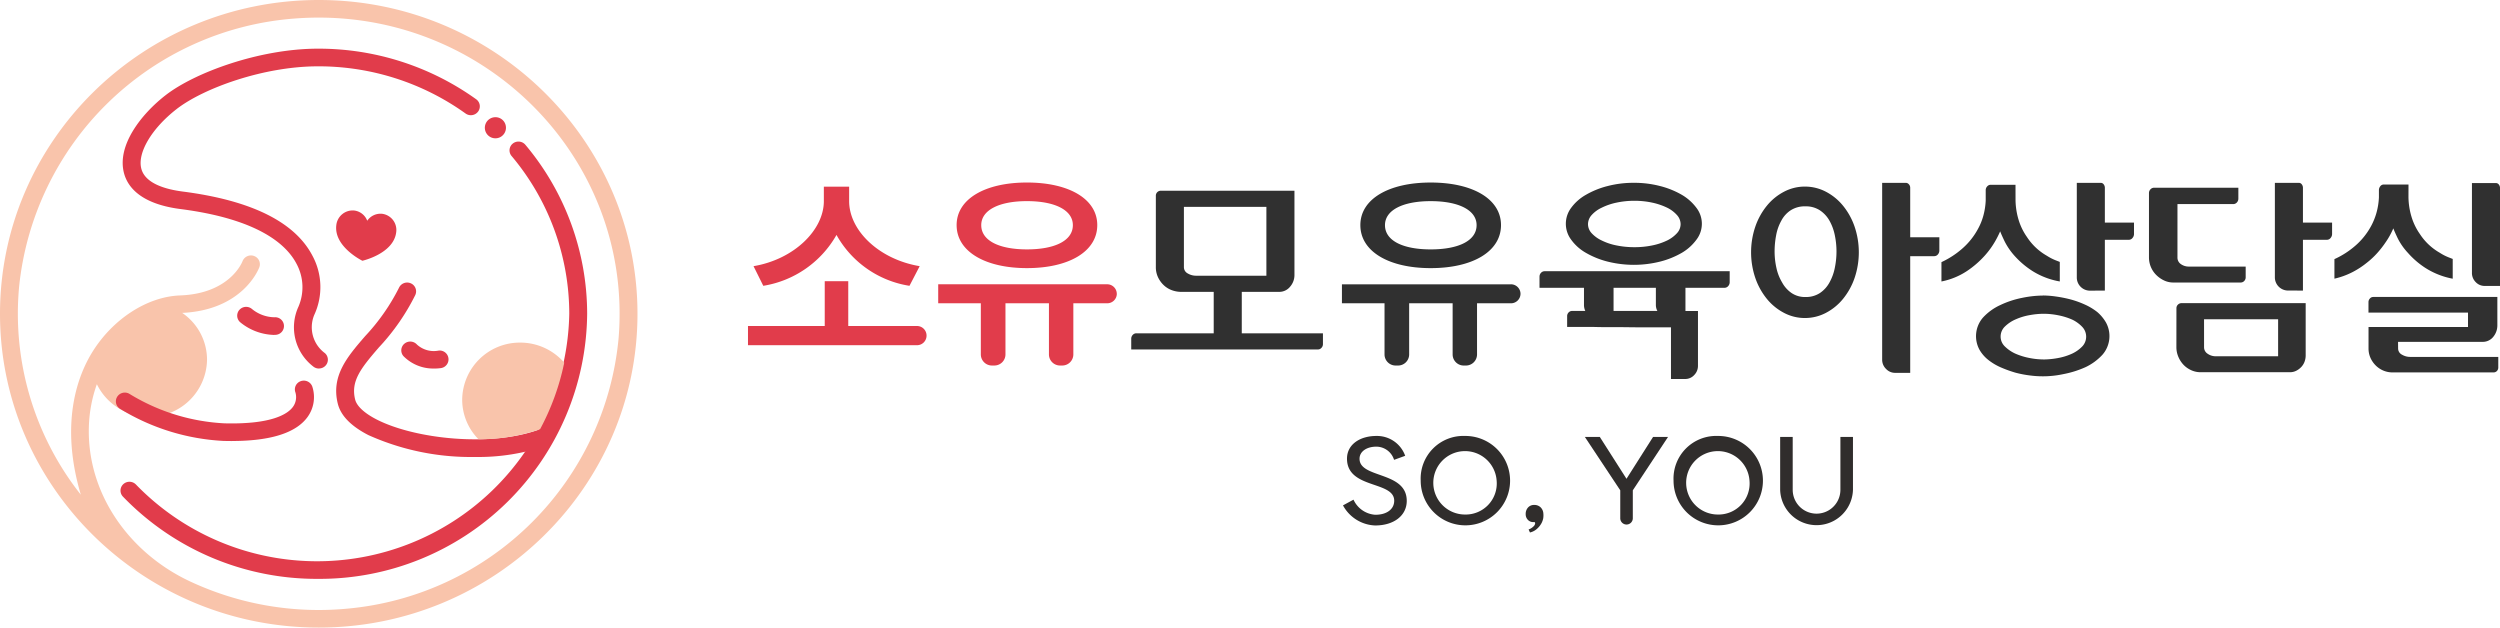 <svg id="logo" xmlns="http://www.w3.org/2000/svg" xmlns:xlink="http://www.w3.org/1999/xlink" width="243" height="61" viewBox="0 0 243 61">
  <defs>
    <clipPath id="clip-path">
      <rect id="사각형_691" data-name="사각형 691" width="243" height="61" fill="none"/>
    </clipPath>
  </defs>
  <g id="그룹_495" data-name="그룹 495" clip-path="url(#clip-path)">
    <path id="패스_767" data-name="패스 767" d="M30.982,0C13.9,0,0,13.682,0,30.5S13.9,61,30.982,61,61.963,47.318,61.963,30.5,48.065,0,30.982,0m2.787,59.16a29.54,29.54,0,0,1-15.311-2.653C12.516,53.72,8.428,47.92,8.639,41.444a13.426,13.426,0,0,1,.777-4.1,5.639,5.639,0,0,0,10.708-2.381,5.514,5.514,0,0,0-2.413-4.548c5.912-.283,7.435-4.276,7.5-4.447a.85.85,0,0,0-.521-1.088.877.877,0,0,0-1.114.506c-.049.129-1.257,3.154-6.074,3.33-3.169.116-6.509,2.265-8.509,5.476-1.437,2.307-3.2,6.924-1.138,13.892A28.354,28.354,0,0,1,1.865,27.794,29.12,29.12,0,0,1,28.545,1.809C46.572.364,61.577,15.125,60.128,32.868A29.117,29.117,0,0,1,33.768,59.16" transform="translate(0 0)" fill="#f9c4ab"/>
    <path id="패스_768" data-name="패스 768" d="M59.375,90.464a26.141,26.141,0,0,1-18.947-7.991.847.847,0,0,1,.029-1.21.879.879,0,0,1,1.229.029A24.515,24.515,0,0,0,83.808,64.7,23.859,23.859,0,0,0,78.2,49.362a.847.847,0,0,1,.115-1.205.879.879,0,0,1,1.224.113A25.556,25.556,0,0,1,85.547,64.7,26,26,0,0,1,59.375,90.464" transform="translate(-28.475 -34.199)" fill="#e13c4b"/>
    <path id="패스_769" data-name="패스 769" d="M59.993,47.59a.873.873,0,0,1-.576-.215,4.805,4.805,0,0,1-1.412-5.8,4.793,4.793,0,0,0-.181-4.149c-.982-1.9-3.738-4.365-11.291-5.338-3.867-.5-5.11-2.142-5.472-3.435-.764-2.729,1.687-5.812,4.018-7.622C47.943,18.8,54.267,16.5,59.894,16.5a26.256,26.256,0,0,1,15.378,4.914.847.847,0,0,1,.192,1.2.878.878,0,0,1-1.215.189,24.511,24.511,0,0,0-14.355-4.587c-5.249,0-11.107,2.113-13.737,4.156-2.442,1.9-3.848,4.292-3.419,5.824.4,1.436,2.408,1.985,4.021,2.192,6.667.858,10.911,2.964,12.615,6.258a6.423,6.423,0,0,1,.159,5.745,3.119,3.119,0,0,0,1.037,3.7.847.847,0,0,1,.074,1.208.874.874,0,0,1-.651.288" transform="translate(-28.993 -11.769)" fill="#e13c4b"/>
    <path id="패스_770" data-name="패스 770" d="M125.6,112.665a24.315,24.315,0,0,1-10.358-2.127c-1.68-.863-2.679-1.885-2.969-3.037-.684-2.722.94-4.6,2.66-6.588a19.9,19.9,0,0,0,3.286-4.7.875.875,0,0,1,1.151-.425.85.85,0,0,1,.432,1.133,21.283,21.283,0,0,1-3.545,5.1c-1.766,2.042-2.744,3.284-2.3,5.067.16.637.9,1.323,2.085,1.931,3.69,1.894,11.143,2.741,15.939.927a.873.873,0,0,1,1.123.492.852.852,0,0,1-.5,1.106,20.219,20.219,0,0,1-7.008,1.12" transform="translate(-79.435 -68.247)" fill="#e13c4b"/>
    <path id="패스_771" data-name="패스 771" d="M137.016,118.332a4.056,4.056,0,0,1-2.982-1.21.847.847,0,0,1,.1-1.207.879.879,0,0,1,1.218.089,2.43,2.43,0,0,0,2.091.587.856.856,0,1,1,.233,1.7,4.994,4.994,0,0,1-.66.044" transform="translate(-94.822 -82.511)" fill="#e13c4b"/>
    <path id="패스_772" data-name="패스 772" d="M82.6,106.678a5.387,5.387,0,0,1-3.19-1.226.847.847,0,0,1-.079-1.208.879.879,0,0,1,1.224-.079,3.524,3.524,0,0,0,2.182.8.856.856,0,1,1,.115,1.708c-.085.005-.17.008-.253.008" transform="translate(-56.059 -74.127)" fill="#e13c4b"/>
    <path id="패스_773" data-name="패스 773" d="M49.908,134.824q-.382,0-.781-.011h-.022a21.325,21.325,0,0,1-10.058-3.121.848.848,0,0,1-.268-1.181.877.877,0,0,1,1.2-.263,19.541,19.541,0,0,0,9.206,2.855c4.672.122,6.173-.936,6.654-1.58a1.606,1.606,0,0,0,.259-1.417.847.847,0,0,1,.51-1.1.879.879,0,0,1,1.122.506,3.292,3.292,0,0,1-.458,2.979c-1.12,1.547-3.6,2.33-7.363,2.33" transform="translate(-27.381 -91.955)" fill="#e13c4b"/>
    <path id="패스_774" data-name="패스 774" d="M116.582,71.61a1.561,1.561,0,0,0-1.46.675,1.546,1.546,0,0,0-1.259-.994,1.6,1.6,0,0,0-1.746,1.429c-.253,2.091,2.535,3.454,2.535,3.454s3.035-.681,3.287-2.772a1.586,1.586,0,0,0-1.357-1.792" transform="translate(-79.428 -50.828)" fill="#e13c4b"/>
    <path id="패스_775" data-name="패스 775" d="M163.749,40.713a1.026,1.026,0,1,1-1.026-1.009,1.018,1.018,0,0,1,1.026,1.009" transform="translate(-114.57 -28.312)" fill="#e13c4b"/>
    <path id="패스_776" data-name="패스 776" d="M161.713,124.476a23.738,23.738,0,0,0,2.346-6.467,5.652,5.652,0,0,0-4.279-1.949,5.6,5.6,0,0,0-5.639,5.551,5.475,5.475,0,0,0,1.587,3.846,18.185,18.185,0,0,0,5.984-.98" transform="translate(-109.216 -82.759)" fill="#f9c4ab"/>
    <path id="패스_777" data-name="패스 777" d="M256.909,76.779V72.428h2.286v4.352h6.674a.93.93,0,0,1,.937.923v.022a.93.93,0,0,1-.937.923H249.449V76.779Zm-.086-12.141v-1.4h2.458v1.4c0,2.866,2.911,5.667,6.857,6.326l-.992,1.91a9.87,9.87,0,0,1-7.094-4.946,10.01,10.01,0,0,1-7.115,4.946l-.949-1.91c3.924-.658,6.835-3.5,6.835-6.326" transform="translate(-176.745 -45.093)" fill="#e13c4b"/>
    <path id="패스_778" data-name="패스 778" d="M330.261,72.647h0a.931.931,0,0,1-.938.923h-3.288v4.978a1.081,1.081,0,0,1-1.089,1.072h-.194a1.081,1.081,0,0,1-1.089-1.072V73.57h-4.226v4.978a1.081,1.081,0,0,1-1.089,1.072h-.216a1.08,1.08,0,0,1-1.089-1.072V73.57H312.9V71.724h16.419a.931.931,0,0,1,.938.923m-8.732-10.815c4.075,0,6.835,1.592,6.835,4.139,0,2.569-2.76,4.181-6.835,4.181-4.054,0-6.835-1.613-6.835-4.181,0-2.547,2.781-4.139,6.835-4.139m0,6.5c2.716,0,4.463-.849,4.463-2.356,0-1.465-1.746-2.335-4.463-2.335-2.7,0-4.442.87-4.442,2.335,0,1.508,1.746,2.356,4.442,2.356" transform="translate(-221.706 -44.091)" fill="#e13c4b"/>
    <path id="패스_779" data-name="패스 779" d="M451,155.345c1.115.011,1.854-.531,1.854-1.363,0-1.952-4.589-1.12-4.589-4.09,0-1.4,1.291-2.218,2.887-2.206a2.907,2.907,0,0,1,2.769,1.929l-1.08.393a1.816,1.816,0,0,0-1.69-1.282c-.939-.012-1.667.45-1.667,1.178,0,1.929,4.589,1.19,4.589,4.09,0,1.433-1.256,2.4-3.087,2.392a3.71,3.71,0,0,1-3.11-1.953l1.021-.555a2.507,2.507,0,0,0,2.1,1.467" transform="translate(-317.337 -105.311)" fill="#302d2c"/>
    <path id="패스_780" data-name="패스 780" d="M478.1,147.686a4.344,4.344,0,1,1-4.307,4.344,4.148,4.148,0,0,1,4.307-4.344m3.075,4.344a3.082,3.082,0,1,0-3.075,3.293,3.02,3.02,0,0,0,3.075-3.293" transform="translate(-335.701 -105.311)" fill="#302d2c"/>
    <path id="패스_781" data-name="패스 781" d="M533.207,153.2v2.715a.61.61,0,0,1-1.22,0V153.2l-3.439-5.187H530l2.593,4.067,2.582-4.067h1.455Z" transform="translate(-374.498 -105.541)" fill="#302d2c"/>
    <path id="패스_782" data-name="패스 782" d="M562.427,147.686a4.344,4.344,0,1,1-4.307,4.344,4.148,4.148,0,0,1,4.307-4.344m3.075,4.344a3.082,3.082,0,1,0-3.075,3.293,3.02,3.02,0,0,0,3.075-3.293" transform="translate(-395.451 -105.311)" fill="#302d2c"/>
    <path id="패스_783" data-name="패스 783" d="M593.673,153.15v-5.141h1.22v5.141a2.318,2.318,0,1,0,4.636,0v-5.141h1.221v5.141a3.54,3.54,0,0,1-7.077,0" transform="translate(-420.642 -105.541)" fill="#302d2c"/>
    <path id="패스_784" data-name="패스 784" d="M510.525,171.88a1.825,1.825,0,0,1-.016.485,1.906,1.906,0,0,1-.137.4,1.982,1.982,0,0,1-.465.6,1.513,1.513,0,0,1-.684.356l-.131-.291a1.316,1.316,0,0,0,.476-.3.481.481,0,0,0,.159-.28.434.434,0,0,0-.011-.092c-.008-.032-.047-.048-.12-.048a.7.7,0,0,1-.558-.2.781.781,0,0,1-.23-.582.917.917,0,0,1,.224-.63.771.771,0,0,1,.607-.253.86.86,0,0,1,.613.226.914.914,0,0,1,.274.614" transform="translate(-360.511 -121.964)" fill="#302d2c"/>
    <path id="패스_785" data-name="패스 785" d="M388.007,78.464h7.89v1.054a.51.51,0,0,1-.147.361.452.452,0,0,1-.336.155H377.263V79a.534.534,0,0,1,.147-.382.473.473,0,0,1,.357-.155h7.513V74.436h-3.127a2.661,2.661,0,0,1-.976-.176,2.288,2.288,0,0,1-.787-.506,2.562,2.562,0,0,1-.535-.764,2.3,2.3,0,0,1-.2-.971v-6.9a.492.492,0,0,1,.147-.382.51.51,0,0,1,.357-.134h12.969v8.2a1.72,1.72,0,0,1-.42,1.126,1.35,1.35,0,0,1-1.091.506h-3.609Zm-5.624-12.292v5.846a.688.688,0,0,0,.378.63,1.576,1.576,0,0,0,.8.217H390.4V66.172Z" transform="translate(-267.307 -46.066)" fill="#303030"/>
    <path id="패스_786" data-name="패스 786" d="M528.816,79.717a1.257,1.257,0,0,1-.367.9,1.169,1.169,0,0,1-.871.382h-1.385v-5.02h-2.539q-.755,0-1.448-.01t-1.07-.01h-1.154q-.672,0-1.364-.021H516.1V74.9a.5.5,0,0,1,.147-.372.466.466,0,0,1,.336-.145h1.28a1.393,1.393,0,0,1-.126-.6V72.135h-4.323V71.061a.534.534,0,0,1,.147-.382.473.473,0,0,1,.357-.155H531.9v1.054a.572.572,0,0,1-.147.393.482.482,0,0,1-.378.165H527.6v2.252h1.217ZM522.584,61.93a9.99,9.99,0,0,1,2.571.32,8.254,8.254,0,0,1,2.109.857,4.782,4.782,0,0,1,1.406,1.26,2.535,2.535,0,0,1,0,3.088,4.707,4.707,0,0,1-1.406,1.27,8.223,8.223,0,0,1-2.109.858,10.479,10.479,0,0,1-5.141,0,8.206,8.206,0,0,1-2.109-.858,4.5,4.5,0,0,1-1.417-1.27,2.576,2.576,0,0,1,0-3.088,4.566,4.566,0,0,1,1.417-1.26,8.237,8.237,0,0,1,2.109-.857,9.986,9.986,0,0,1,2.571-.32m.056,6.257a8.383,8.383,0,0,0,1.742-.173,6.115,6.115,0,0,0,1.442-.481,3.184,3.184,0,0,0,.953-.709,1.3,1.3,0,0,0,.351-.873,1.333,1.333,0,0,0-.351-.882,3.112,3.112,0,0,0-.953-.718,6.429,6.429,0,0,0-1.442-.491,8,8,0,0,0-1.742-.182,8.172,8.172,0,0,0-1.755.182,5.917,5.917,0,0,0-1.429.491,3.033,3.033,0,0,0-.978.718,1.329,1.329,0,0,0-.351.882,1.294,1.294,0,0,0,.351.873,3.1,3.1,0,0,0,.978.709,5.651,5.651,0,0,0,1.429.481,8.564,8.564,0,0,0,1.755.173m2.084,5.6V72.135h-4.113v2.252h4.26a1.223,1.223,0,0,1-.147-.6" transform="translate(-363.774 -44.161)" fill="#303030"/>
    <path id="패스_787" data-name="패스 787" d="M589.2,75.077a4.333,4.333,0,0,1-2.025-.5,5.319,5.319,0,0,1-1.668-1.363,6.614,6.614,0,0,1-1.123-2.035,7.776,7.776,0,0,1,0-4.979,6.618,6.618,0,0,1,1.123-2.035,5.319,5.319,0,0,1,1.668-1.363,4.333,4.333,0,0,1,2.025-.5,4.378,4.378,0,0,1,2.046.5,5.326,5.326,0,0,1,1.668,1.363,6.627,6.627,0,0,1,1.123,2.035,7.777,7.777,0,0,1,0,4.979,6.623,6.623,0,0,1-1.123,2.035,5.326,5.326,0,0,1-1.668,1.363,4.378,4.378,0,0,1-2.046.5m.052-10.854a2.519,2.519,0,0,0-1.435.388,2.726,2.726,0,0,0-.906,1.01,4.584,4.584,0,0,0-.5,1.407,8.413,8.413,0,0,0-.151,1.582,7.346,7.346,0,0,0,.176,1.592,4.621,4.621,0,0,0,.554,1.417,2.939,2.939,0,0,0,.919,1.029,2.32,2.32,0,0,0,1.346.388,2.471,2.471,0,0,0,1.41-.388,2.9,2.9,0,0,0,.931-1.029,4.825,4.825,0,0,0,.516-1.417,7.886,7.886,0,0,0,.164-1.592,7.752,7.752,0,0,0-.164-1.582,4.833,4.833,0,0,0-.516-1.407,2.951,2.951,0,0,0-.931-1.01,2.473,2.473,0,0,0-1.41-.388m8.719,16.184a1.2,1.2,0,0,1-.881-.382,1.238,1.238,0,0,1-.378-.9V61.938H599a.4.4,0,0,1,.315.145.489.489,0,0,1,.126.331v4.813h2.833v1.281a.572.572,0,0,1-.147.393.46.46,0,0,1-.357.165h-2.329V80.407Z" transform="translate(-413.769 -44.166)" fill="#303030"/>
    <path id="패스_788" data-name="패스 788" d="M654.674,63.653a6.983,6.983,0,0,0,.346,2.035,5.846,5.846,0,0,0,.766,1.518,5.626,5.626,0,0,0,1.931,1.818,4.882,4.882,0,0,0,.808.424l.451.176v1.9a7.379,7.379,0,0,1-2.634-1,8.381,8.381,0,0,1-1.731-1.456,6.465,6.465,0,0,1-1-1.446q-.326-.682-.43-.971a9.944,9.944,0,0,1-.472.94,8.173,8.173,0,0,1-1.039,1.435,9.175,9.175,0,0,1-1.721,1.487,6.894,6.894,0,0,1-2.476,1.012v-1.88a8.437,8.437,0,0,0,2.078-1.363,6.827,6.827,0,0,0,1.469-1.86,5.809,5.809,0,0,0,.514-1.25,6.724,6.724,0,0,0,.241-1.518v-.991a.533.533,0,0,1,.147-.382.45.45,0,0,1,.336-.155h2.413Zm2.644,9.234a9.361,9.361,0,0,1,1.238.093,12.719,12.719,0,0,1,1.427.279,9.007,9.007,0,0,1,1.406.5,5.744,5.744,0,0,1,1.238.744,3.884,3.884,0,0,1,.85,1.033,2.751,2.751,0,0,1-.346,3.1,5.31,5.31,0,0,1-1.658,1.219,9.581,9.581,0,0,1-2.13.671,9.46,9.46,0,0,1-3.263.135,10.511,10.511,0,0,1-1.406-.269,11.816,11.816,0,0,1-1.406-.506,5.444,5.444,0,0,1-1.238-.733,3.437,3.437,0,0,1-.871-1.012,2.751,2.751,0,0,1,.346-3.1,5.243,5.243,0,0,1,1.679-1.219,8.927,8.927,0,0,1,2.109-.7,10.322,10.322,0,0,1,2.025-.227m.088,6.211a7.765,7.765,0,0,0,1.342-.129,5.77,5.77,0,0,0,1.342-.4,3.344,3.344,0,0,0,1.033-.7,1.378,1.378,0,0,0,.036-1.936,3.294,3.294,0,0,0-.974-.707,6.41,6.41,0,0,0-1.354-.422,7.29,7.29,0,0,0-1.425-.147,7.757,7.757,0,0,0-1.342.128,5.74,5.74,0,0,0-1.342.4,3.415,3.415,0,0,0-1.069.7,1.348,1.348,0,0,0-.428.991,1.314,1.314,0,0,0,.4.945,3.528,3.528,0,0,0,1.022.706,6.373,6.373,0,0,0,1.354.422,7.169,7.169,0,0,0,1.4.147m4.487-6.686a1.28,1.28,0,0,1-1.259-1.281V61.938h2.329a.351.351,0,0,1,.283.145.548.548,0,0,1,.115.351V65.8h2.833v1.116a.585.585,0,0,1-.147.382.449.449,0,0,1-.357.176h-2.329v4.937Z" transform="translate(-458.764 -44.166)" fill="#303030"/>
    <path id="패스_789" data-name="패스 789" d="M719.437,69.189a.754.754,0,0,0,.336.65,1.309,1.309,0,0,0,.776.238h5.519V71.11a.5.5,0,0,1-.147.372.464.464,0,0,1-.336.145h-6.548a2.1,2.1,0,0,1-.9-.2,2.684,2.684,0,0,1-.755-.527,2.4,2.4,0,0,1-.714-1.714V62.93a.509.509,0,0,1,.147-.362.473.473,0,0,1,.357-.155h8.184v1.054a.534.534,0,0,1-.147.382.472.472,0,0,1-.357.155h-5.414Zm-.1,4.937a.475.475,0,0,1,.147-.351.516.516,0,0,1,.378-.145H731.9v5.082a1.745,1.745,0,0,1-.105.6,1.528,1.528,0,0,1-.315.517,1.755,1.755,0,0,1-.493.372,1.346,1.346,0,0,1-.619.145h-8.688a2.174,2.174,0,0,1-.913-.2,2.378,2.378,0,0,1-.745-.527,2.575,2.575,0,0,1-.5-.775,2.377,2.377,0,0,1-.189-.94Zm2.686,3.78a.743.743,0,0,0,.357.651,1.34,1.34,0,0,0,.755.238h6.086V75.2h-7.2Zm8.142-5.5a1.28,1.28,0,0,1-1.259-1.281V61.938h2.329a.352.352,0,0,1,.284.145.55.55,0,0,1,.115.351V65.8h2.833v1.116a.583.583,0,0,1-.147.382.449.449,0,0,1-.357.176h-2.329v4.937Z" transform="translate(-507.788 -44.166)" fill="#303030"/>
    <path id="패스_790" data-name="패스 790" d="M785.713,63.415a6.989,6.989,0,0,0,.346,2.035,5.855,5.855,0,0,0,.766,1.519,5.6,5.6,0,0,0,.944,1.105,5.7,5.7,0,0,0,.986.713,4.93,4.93,0,0,0,.808.424l.451.176v1.921a7.514,7.514,0,0,1-2.634-1.033,8.092,8.092,0,0,1-1.71-1.467,6.078,6.078,0,0,1-1-1.425q-.326-.682-.43-.971-.063.166-.252.537a7.233,7.233,0,0,1-.5.826,9.522,9.522,0,0,1-.776,1,7.792,7.792,0,0,1-1.07,1,8.072,8.072,0,0,1-1.385.9,7.489,7.489,0,0,1-1.741.63v-1.9a8.28,8.28,0,0,0,2.1-1.363,6.74,6.74,0,0,0,.776-.816,6.814,6.814,0,0,0,.693-1.043,6.3,6.3,0,0,0,.514-1.271,6.685,6.685,0,0,0,.242-1.5v-.7a.6.6,0,0,1,.136-.393.41.41,0,0,1,.326-.165h2.413Zm-1.007,14.668a.673.673,0,0,0,.378.609,1.538,1.538,0,0,0,.776.217h8.583v1.012a.485.485,0,0,1-.136.362.448.448,0,0,1-.325.134h-9.8a2.309,2.309,0,0,1-1.637-.661,2.463,2.463,0,0,1-.525-.754,2.232,2.232,0,0,1-.189-.919V76H791.5v-1.4h-9.674V73.579a.5.5,0,0,1,.136-.341.419.419,0,0,1,.325-.155h12.066v2.768a1.735,1.735,0,0,1-.388,1.095,1.3,1.3,0,0,1-1.081.5h-8.184Zm9.506-16.072a.352.352,0,0,1,.284.145.518.518,0,0,1,.115.331v9.524h-1.49a1.181,1.181,0,0,1-.871-.372,1.243,1.243,0,0,1-.367-.909V62.01Z" transform="translate(-551.61 -44.218)" fill="#303030"/>
    <path id="패스_791" data-name="패스 791" d="M464.888,72.649h0a.931.931,0,0,1-.938.923h-3.288V78.55a1.081,1.081,0,0,1-1.089,1.072h-.194a1.08,1.08,0,0,1-1.089-1.072V73.572h-4.226V78.55a1.081,1.081,0,0,1-1.089,1.072h-.216a1.081,1.081,0,0,1-1.089-1.072V73.572h-4.14V71.726H463.95a.931.931,0,0,1,.938.923m-8.732-10.815c4.075,0,6.835,1.592,6.835,4.139,0,2.569-2.76,4.181-6.835,4.181-4.054,0-6.835-1.613-6.835-4.181,0-2.547,2.781-4.139,6.835-4.139m0,6.5c2.717,0,4.463-.849,4.463-2.356,0-1.465-1.746-2.335-4.463-2.335-2.7,0-4.442.87-4.442,2.335,0,1.508,1.746,2.356,4.442,2.356" transform="translate(-317.094 -44.092)" fill="#303030"/>
  </g>
</svg>
